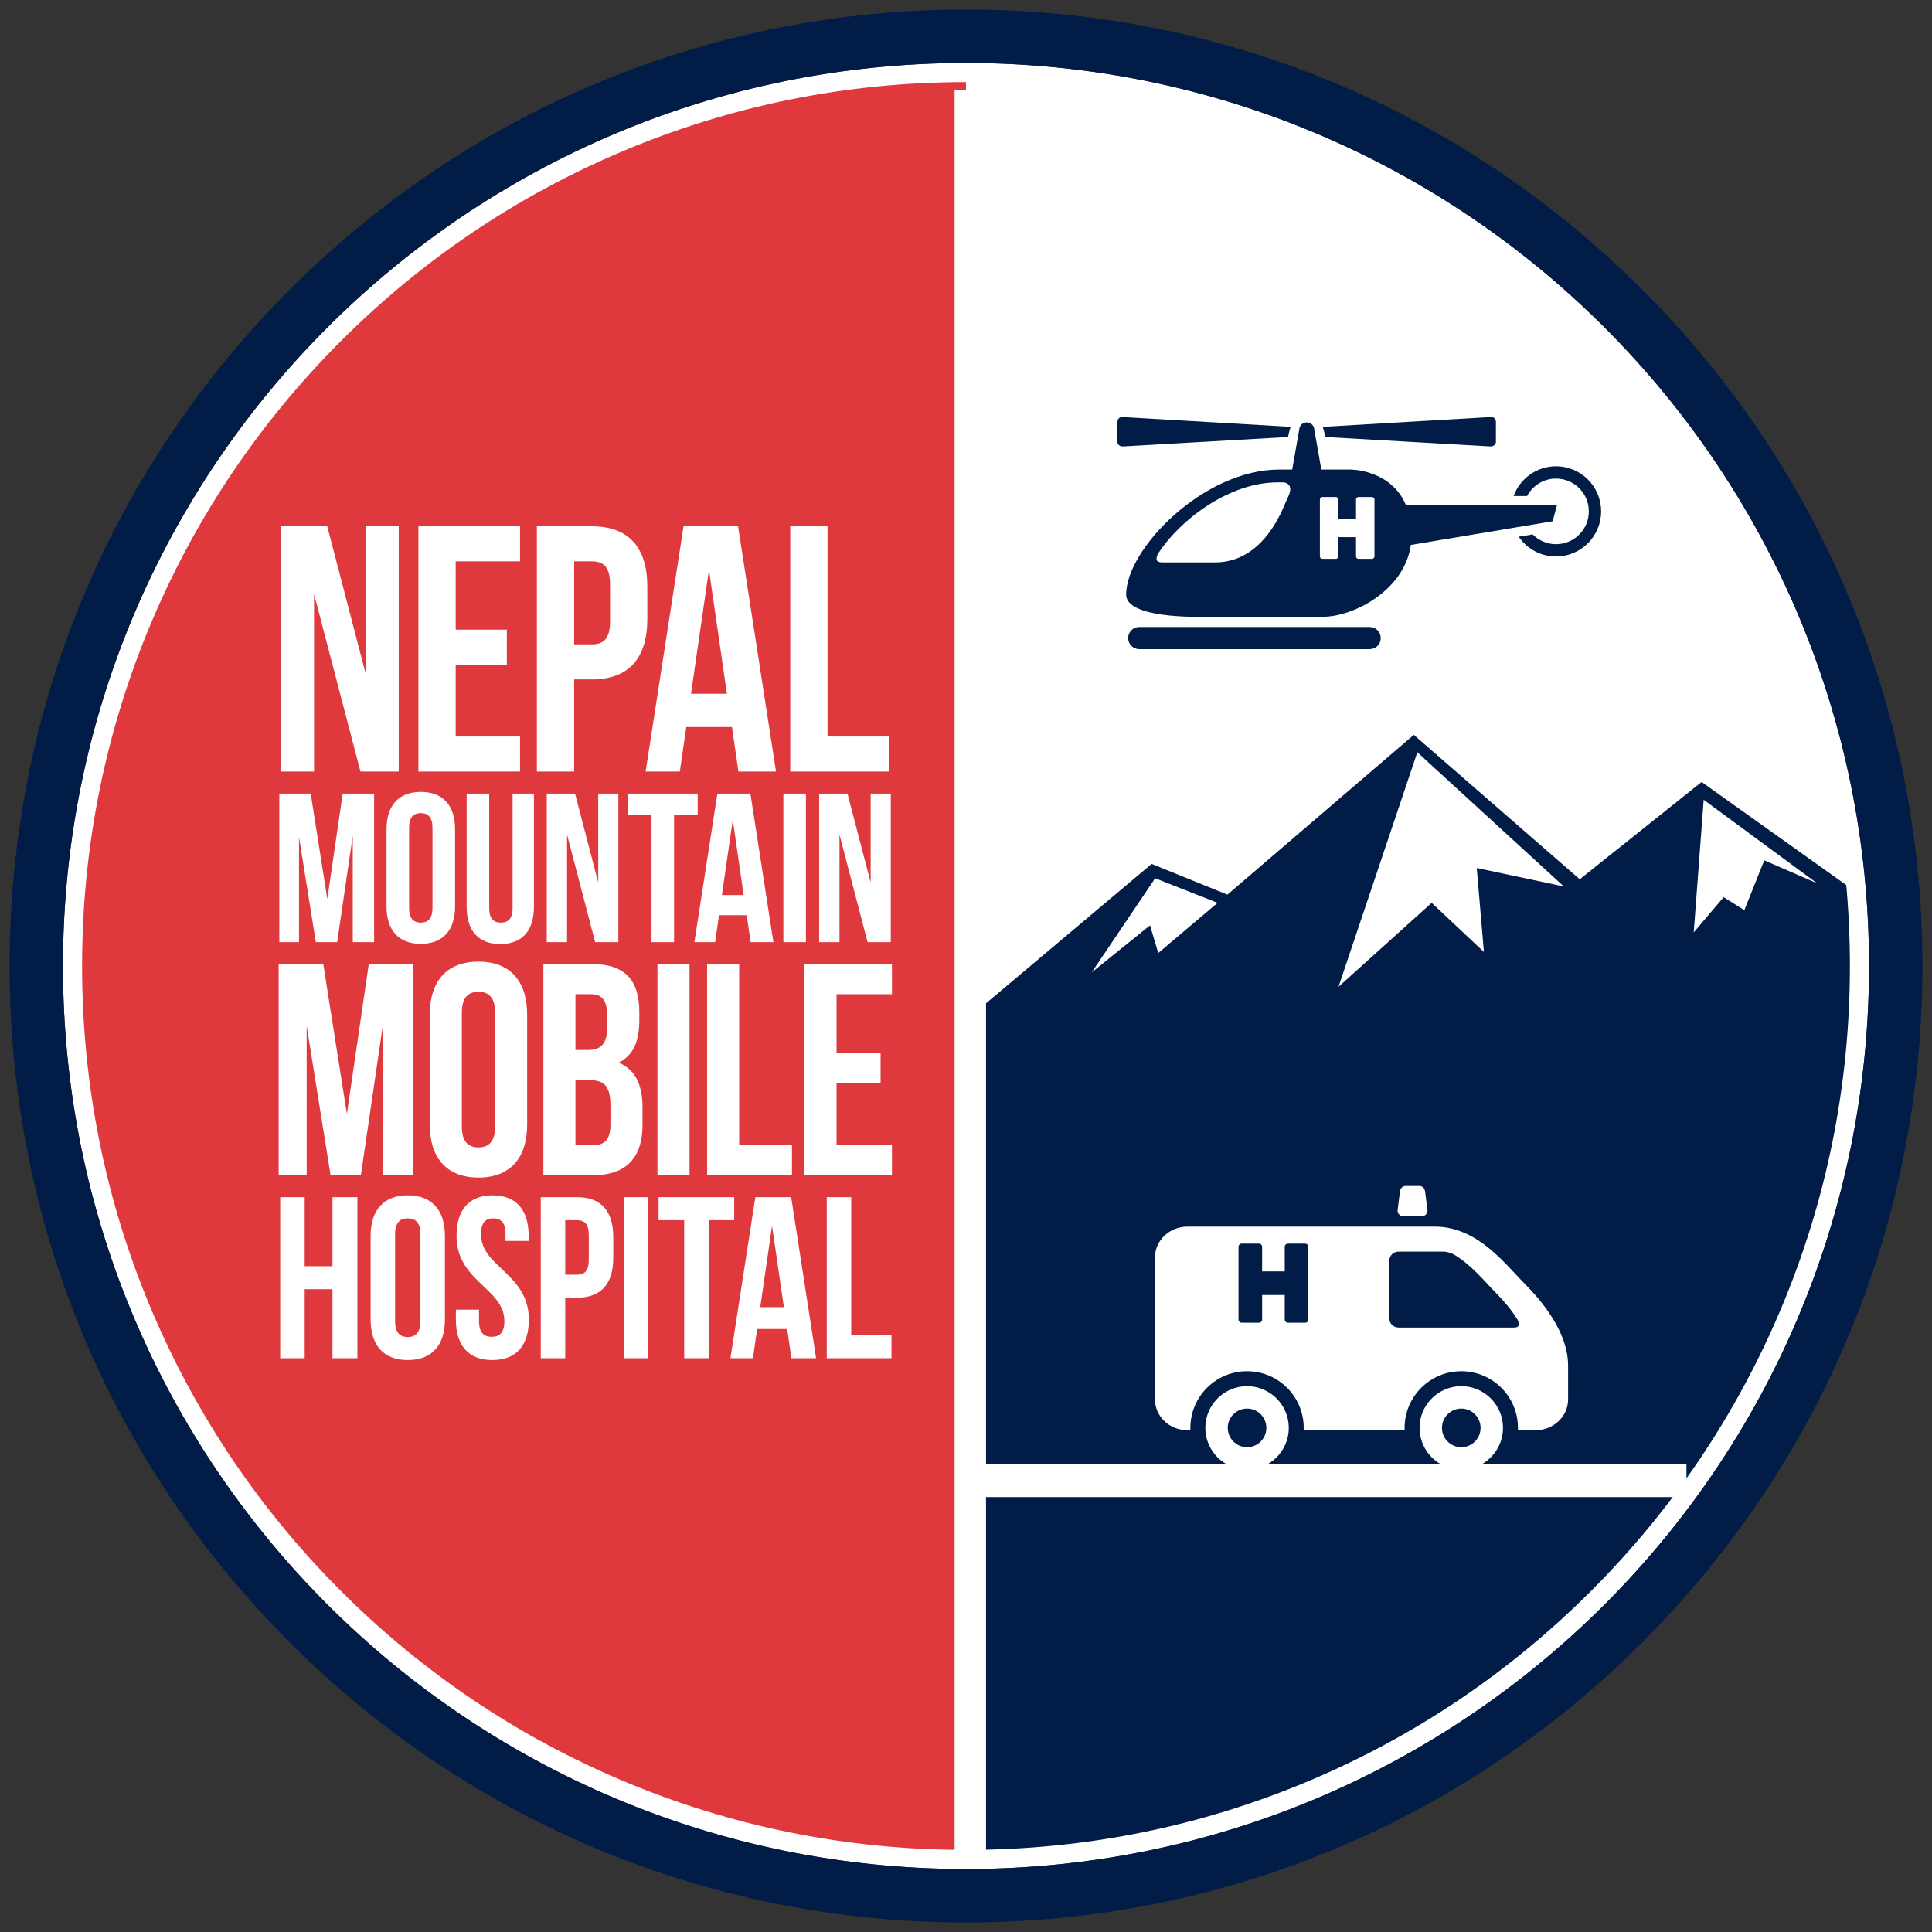 <?xml version="1.0" encoding="utf-8"?>
<!-- Generator: Adobe Illustrator 16.0.3, SVG Export Plug-In . SVG Version: 6.00 Build 0)  -->
<!DOCTYPE svg PUBLIC "-//W3C//DTD SVG 1.1//EN" "http://www.w3.org/Graphics/SVG/1.1/DTD/svg11.dtd">
<svg version="1.1" id="Layer_1" xmlns="http://www.w3.org/2000/svg" xmlns:xlink="http://www.w3.org/1999/xlink" x="0px" y="0px"
	 width="505px" height="505px" viewBox="0 0 505 505" enable-background="new 0 0 505 505" xml:space="preserve">
<rect x="0" y="0" width="505" height="505" fill="#333333" stroke="none"/>
<g>
	<g>
		<path fill="#E0393D" d="M19.364,252.5c0,128.756,104.38,233.133,233.136,233.133V19.365
			C123.744,19.365,19.364,123.744,19.364,252.5z"/>
		<path fill="#FFFFFF" d="M252.5,19.365v466.268c128.757,0,233.135-104.377,233.135-233.133
			C485.635,123.744,381.257,19.365,252.5,19.365z"/>
	</g>
	<path fill="#001C47" d="M487.369,234.749l-42.589-30.347l-31.859,25.43l-43.367-37.744l-48.727,41.762l-19.809-8.029l-42.22,35.536
		l-1.062,0.893v224.111c0.354,0,0.707,0.014,1.062,0.014c126.818,0,229.625-102.807,229.625-229.629
		c0-6.831-0.315-13.585-0.901-20.266"/>
	<polygon fill="#FFFFFF" points="285.34,254.195 300.603,241.88 302.745,249.11 318.27,235.993 301.94,229.568 	"/>
	<polygon fill="#FFFFFF" points="349.862,257.941 374.221,235.993 387.876,248.843 386.004,226.889 408.761,231.709 
		370.474,196.636 	"/>
	<path fill="#001C47" d="M294.889,166.782c0,1.598,1.295,2.892,2.893,2.892h60.225c1.602,0,2.898-1.294,2.898-2.892l0,0
		c0-1.6-1.297-2.895-2.898-2.895h-60.225C296.184,163.887,294.889,165.182,294.889,166.782L294.889,166.782z"/>
	<path fill="#001C47" d="M339.596,112.322h0.003c0.032-1.062,0.899-1.91,1.97-1.91c1.068,0,1.938,0.849,1.97,1.91h0.005
		l1.927,10.979h-7.803L339.596,112.322z"/>
	<g>
		<path fill="#001C47" d="M406.725,142.24c4.728,0,8.573-3.847,8.573-8.571c0-4.729-3.846-8.575-8.573-8.575
			c-3.28,0-6.136,1.852-7.577,4.566h-3.508c1.645-4.533,5.994-7.781,11.085-7.781c6.501,0,11.79,5.289,11.79,11.79
			c0,6.498-5.289,11.786-11.79,11.786c-4.049,0-7.626-2.051-9.747-5.171l3.643-0.604C402.176,141.257,404.339,142.24,406.725,142.24
			z"/>
	</g>
	<path fill="#001C47" d="M337.365,111.578l-44.044-2.573c0,0-1.245-0.041-1.245,1.365c0,1.409,0,5.065,0,5.065
		s-0.08,1.366,1.688,1.245c1.769-0.119,42.917-2.452,42.917-2.452S336.924,112.743,337.365,111.578z"/>
	<path fill="#001C47" d="M345.724,111.578l44.045-2.573c0,0,1.247-0.041,1.247,1.365c0,1.409,0,5.065,0,5.065
		s0.079,1.366-1.689,1.245c-1.768-0.119-42.919-2.452-42.919-2.452S346.165,112.743,345.724,111.578z"/>
	<g>
		<path fill="#001C47" d="M294.354,155.421c0,6.32,19.182,5.785,19.182,5.785h32.362c7.839,0,21.235-6.876,22.876-18.774
			l37.071-6.181l1.125-4.218h-39.471c-3.925-9.367-14.527-9.299-14.527-9.299h-18.581
			C314.581,122.734,294.354,143.472,294.354,155.421z M345.001,130.557c0-0.354,0.288-0.641,0.646-0.641h3.533
			c0.354,0,0.645,0.287,0.645,0.641v5.026h4.622v-5.026c0-0.354,0.286-0.641,0.642-0.641h3.535c0.354,0,0.645,0.287,0.645,0.641
			v14.871c0,0.354-0.29,0.644-0.645,0.644h-3.535c-0.355,0-0.642-0.29-0.642-0.644v-5.023h-4.622v5.023
			c0,0.354-0.29,0.644-0.645,0.644h-3.533c-0.358,0-0.646-0.29-0.646-0.644V130.557z M302.304,146.138
			c0-0.938,0.463-1.528,0.463-1.528c5.808-8.909,18.642-18.518,31.106-18.518h1.524c0,0,1.266-0.007,1.728,1.038
			c0.462,1.042-0.323,2.532-1.105,4.239c-0.784,1.709-5.747,15.633-18.387,15.633h-13.804
			C303.829,147.001,302.304,147.063,302.304,146.138z"/>
	</g>
	<g>
		<path fill="#FFFFFF" d="M371.055,373.234c0-6.014,4.89-10.904,10.907-10.904c6.011,0,10.904,4.891,10.904,10.904
			c0,6.018-4.894,10.908-10.904,10.908C375.944,384.143,371.055,379.252,371.055,373.234z M376.912,373.234
			c0,2.785,2.267,5.047,5.05,5.047c2.781,0,5.043-2.262,5.043-5.047c0-2.779-2.262-5.047-5.043-5.047
			C379.179,368.188,376.912,370.455,376.912,373.234z"/>
		<path fill="#FFFFFF" d="M315.057,373.234c0-6.014,4.894-10.904,10.907-10.904c6.015,0,10.907,4.891,10.907,10.904
			c0,6.018-4.893,10.908-10.907,10.908C319.95,384.143,315.057,379.252,315.057,373.234z M320.917,373.234
			c0,2.785,2.263,5.047,5.047,5.047s5.047-2.262,5.047-5.047c0-2.779-2.263-5.047-5.047-5.047S320.917,370.455,320.917,373.234z"/>
		<g>
			<path fill="#FFFFFF" d="M301.894,328.662v37.145c0,4.436,3.807,8.035,8.505,8.035h0.767c-0.01-0.201-0.017-0.402-0.017-0.607
				c0-8.182,6.634-14.813,14.815-14.813s14.813,6.631,14.813,14.813c0,0.205-0.007,0.406-0.018,0.607h26.405
				c-0.011-0.201-0.018-0.402-0.018-0.607c0-8.182,6.635-14.813,14.815-14.813c8.179,0,14.81,6.631,14.81,14.813
				c0,0.205-0.004,0.406-0.014,0.607h4.617c4.698,0,8.505-3.6,8.505-8.035c0,0,0-0.586,0-8.9c0-7.422-5.115-15.045-10.873-20.854
				c-5.653-5.701-12.734-15.43-24.003-15.43h-64.605C305.7,320.623,301.894,324.223,301.894,328.662z M363.16,329.463
				c0-1.275,1.094-2.307,2.439-2.307h11.66c1.404,0,2.784,0.76,2.784,0.76c4.61,2.723,8.106,7.141,11.108,10.174
				c2.004,2.021,3.915,4.311,5.448,6.748c0,0,1.292,2.166-0.783,2.166H365.6c-1.346,0-2.439-1.035-2.439-2.311V329.463z
				 M323.732,325.898c0-0.453,0.367-0.822,0.821-0.822h4.524c0.453,0,0.825,0.369,0.825,0.822v6.43h5.911v-6.43
				c0-0.453,0.368-0.822,0.821-0.822h4.525c0.453,0,0.821,0.369,0.821,0.822v19.023c0,0.457-0.368,0.824-0.821,0.824h-4.525
				c-0.453,0-0.821-0.367-0.821-0.824v-6.426h-5.911v6.426c0,0.457-0.372,0.824-0.825,0.824h-4.524
				c-0.454,0-0.821-0.367-0.821-0.824V325.898z"/>
		</g>
		<path fill="#FFFFFF" d="M365.31,316.43c0,0.811,0.654,1.465,1.466,1.465h4.89c0.808,0,1.465-0.654,1.465-1.465l-0.63-4.959
			c-0.105-0.83-0.658-1.469-1.466-1.469h-3.649c-0.811,0-1.366,0.668-1.465,1.469L365.31,316.43z"/>
	</g>
	<g>
		<g>
			<path fill="#FFFFFF" d="M252.5,21.457c31.193,0,61.45,6.108,89.931,18.154c27.512,11.637,52.221,28.296,73.44,49.517
				s37.88,45.93,49.516,73.441c12.047,28.48,18.154,58.738,18.154,89.93c0,31.194-6.107,61.451-18.154,89.932
				c-11.636,27.512-28.296,52.221-49.516,73.441c-21.22,21.22-45.929,37.88-73.44,49.516c-28.48,12.047-58.737,18.154-89.931,18.154
				c-31.193,0-61.45-6.107-89.931-18.154c-27.512-11.637-52.221-28.296-73.441-49.516c-21.22-21.221-37.88-45.93-49.517-73.441
				C27.565,313.95,21.457,283.693,21.457,252.5c0-31.192,6.108-61.449,18.154-89.93c11.637-27.512,28.296-52.221,49.517-73.441
				s45.93-37.88,73.441-49.517C191.05,27.565,221.307,21.457,252.5,21.457 M252.5,16.457
				c-130.363,0-236.043,105.681-236.043,236.042c0,130.366,105.68,236.043,236.043,236.043
				c130.363,0,236.041-105.678,236.041-236.043C488.541,122.138,382.863,16.457,252.5,16.457L252.5,16.457z"/>
		</g>
		<path fill="#001C47" d="M252.5,16.457c130.363,0,236.041,105.681,236.041,236.042c0,130.366-105.678,236.043-236.041,236.043
			c-130.363,0-236.043-105.678-236.043-236.043C16.457,122.138,122.137,16.457,252.5,16.457 M252.5,2.5
			c-66.778,0-129.559,26.005-176.777,73.224S2.5,185.723,2.5,252.5c0,66.778,26.004,129.557,73.223,176.778
			C122.941,476.494,185.722,502.5,252.5,502.5c66.776,0,129.558-26.006,176.774-73.223c47.22-47.219,73.223-110,73.223-176.778
			c0-66.777-26.003-129.557-73.223-176.776C382.058,28.505,319.276,2.5,252.5,2.5L252.5,2.5z"/>
	</g>
	<rect x="249.519" y="23.499" fill="#FFFFFF" width="6.979" height="461.744"/>
	<rect x="252.401" y="382.598" fill="#FFFFFF" width="188.418" height="8.725"/>
	<g>
		<path fill="#FFFFFF" d="M82.086,155.243v46.433H73.32v-64.108H85.54l10.006,38.374v-38.374h8.677v64.108H94.218L82.086,155.243z"
			/>
		<path fill="#FFFFFF" d="M119.11,164.584h13.371v9.158H119.11v18.774h16.824v9.158H109.37v-64.108h26.564v9.157H119.11V164.584z"/>
		<path fill="#FFFFFF" d="M169.202,153.412v8.334c0,10.257-4.782,15.843-14.521,15.843h-4.604v24.087h-9.741v-64.108h14.345
			C164.42,137.567,169.202,143.155,169.202,153.412z M150.078,146.724v21.707h4.604c3.1,0,4.782-1.466,4.782-6.045v-9.616
			c0-4.579-1.683-6.046-4.782-6.046H150.078z"/>
		<path fill="#FFFFFF" d="M202.843,201.675h-9.827l-1.682-11.631h-11.953l-1.682,11.631h-8.944l9.917-64.108h14.255L202.843,201.675
			z M180.621,181.344h9.384l-4.691-32.421L180.621,181.344z"/>
		<path fill="#FFFFFF" d="M206.565,137.567h9.74v54.95h16.027v9.158h-25.768V137.567z"/>
		<path fill="#FFFFFF" d="M85.558,235.007l4.022-27.567h8.206v38.827h-5.578v-27.845l-4.075,27.845h-5.578l-4.397-27.456v27.456
			H73.01V207.44h8.204L85.558,235.007z"/>
		<path fill="#FFFFFF" d="M101.033,216.758c0-6.212,3.166-9.762,8.957-9.762s8.957,3.55,8.957,9.762v20.19
			c0,6.212-3.166,9.762-8.957,9.762s-8.957-3.55-8.957-9.762V216.758z M106.933,237.337c0,2.772,1.181,3.827,3.057,3.827
			s3.055-1.055,3.055-3.827V216.37c0-2.772-1.179-3.826-3.055-3.826s-3.057,1.054-3.057,3.826V237.337z"/>
		<path fill="#FFFFFF" d="M127.874,207.44v29.952c0,2.773,1.179,3.772,3.056,3.772c1.876,0,3.059-0.999,3.059-3.772V207.44h5.574
			v29.563c0,6.214-3,9.764-8.793,9.764c-5.792,0-8.794-3.55-8.794-9.764V207.44H127.874z"/>
		<path fill="#FFFFFF" d="M148.22,218.145v28.122h-5.309V207.44h7.4l6.059,23.241V207.44h5.256v38.827h-6.06L148.22,218.145z"/>
		<path fill="#FFFFFF" d="M164.129,207.44h18.235v5.546h-6.168v33.281h-5.898v-33.281h-6.169V207.44z"/>
		<path fill="#FFFFFF" d="M202.154,246.267h-5.951l-1.021-7.045h-7.239l-1.019,7.045h-5.416l6.007-38.827h8.633L202.154,246.267z
			 M188.695,233.954h5.686l-2.842-19.636L188.695,233.954z"/>
		<path fill="#FFFFFF" d="M204.763,207.44h5.898v38.827h-5.898V207.44z"/>
		<path fill="#FFFFFF" d="M219.429,218.145v28.122h-5.309V207.44h7.4l6.059,23.241V207.44h5.256v38.827h-6.06L219.429,218.145z"/>
		<path fill="#FFFFFF" d="M90.674,291.168l5.718-39.182h11.661v55.184h-7.928v-39.572l-5.792,39.572h-7.926l-6.25-39.02v39.02H72.84
			v-55.184H84.5L90.674,291.168z"/>
		<path fill="#FFFFFF" d="M112.337,265.23c0-8.828,4.496-13.874,12.727-13.874c8.234,0,12.729,5.045,12.729,13.874v28.697
			c0,8.828-4.495,13.873-12.729,13.873c-8.231,0-12.727-5.045-12.727-13.873V265.23z M120.722,294.479
			c0,3.941,1.676,5.438,4.343,5.438c2.67,0,4.346-1.496,4.346-5.438V264.68c0-3.941-1.676-5.441-4.346-5.441
			c-2.667,0-4.343,1.5-4.343,5.441V294.479z"/>
		<path fill="#FFFFFF" d="M167.11,264.68v1.971c0,5.676-1.677,9.303-5.413,11.115c4.498,1.813,6.251,5.992,6.251,11.826v4.492
			c0,8.514-4.344,13.086-12.729,13.086h-13.185v-55.184h12.653C163.374,251.986,167.11,256.166,167.11,264.68z M150.417,259.871
			v14.584h3.278c3.125,0,5.031-1.42,5.031-5.836v-3.072c0-3.941-1.297-5.676-4.27-5.676H150.417z M150.417,282.338v16.949h4.802
			c2.821,0,4.346-1.34,4.346-5.438v-4.811c0-5.125-1.602-6.701-5.411-6.701H150.417z"/>
		<path fill="#FFFFFF" d="M171.851,251.986h8.384v55.184h-8.384V251.986z"/>
		<path fill="#FFFFFF" d="M184.831,251.986h8.384v47.301h13.795v7.883h-22.179V251.986z"/>
		<path fill="#FFFFFF" d="M218.665,275.244h11.509v7.881h-11.509v16.162h14.482v7.883h-22.866v-55.184h22.866v7.885h-14.482V275.244
			z"/>
		<path fill="#FFFFFF" d="M79.64,355.023h-6.396v-42.1h6.396v18.045h7.268v-18.045h6.513v42.1h-6.513v-18.041H79.64V355.023z"/>
		<path fill="#FFFFFF" d="M96.875,323.029c0-6.734,3.431-10.584,9.711-10.584c6.278,0,9.709,3.85,9.709,10.584v21.891
			c0,6.736-3.432,10.586-9.709,10.586c-6.28,0-9.711-3.85-9.711-10.586V323.029z M103.271,345.342c0,3.006,1.281,4.148,3.315,4.148
			c2.034,0,3.313-1.143,3.313-4.148v-22.732c0-3.008-1.279-4.15-3.313-4.15c-2.035,0-3.315,1.143-3.315,4.15V345.342z"/>
		<path fill="#FFFFFF" d="M128.756,312.445c6.222,0,9.42,3.85,9.42,10.584v1.324h-6.046v-1.744c0-3.008-1.164-4.15-3.198-4.15
			c-2.035,0-3.2,1.143-3.2,4.15c0,8.658,12.502,10.283,12.502,22.311c0,6.736-3.256,10.586-9.536,10.586
			c-6.28,0-9.536-3.85-9.536-10.586v-2.586h6.045v3.008c0,3.006,1.281,4.09,3.315,4.09c2.036,0,3.315-1.084,3.315-4.09
			c0-8.66-12.502-10.285-12.502-22.313C119.336,316.295,122.534,312.445,128.756,312.445z"/>
		<path fill="#FFFFFF" d="M160.301,323.328v5.475c0,6.736-3.141,10.404-9.536,10.404h-3.024v15.816h-6.395v-42.1h9.419
			C157.16,312.924,160.301,316.594,160.301,323.328z M147.74,318.939v14.254h3.024c2.036,0,3.14-0.963,3.14-3.969v-6.316
			c0-3.008-1.104-3.969-3.14-3.969H147.74z"/>
		<path fill="#FFFFFF" d="M163.081,312.924h6.396v42.1h-6.396V312.924z"/>
		<path fill="#FFFFFF" d="M172.145,312.924h19.769v6.016h-6.686v36.084h-6.394v-36.084h-6.689V312.924z"/>
		<path fill="#FFFFFF" d="M213.317,355.023h-6.454l-1.104-7.637h-7.85l-1.104,7.637h-5.875l6.514-42.1h9.36L213.317,355.023z
			 M198.724,341.674h6.164l-3.082-21.291L198.724,341.674z"/>
		<path fill="#FFFFFF" d="M216.104,312.924h6.396v36.088h10.521v6.012h-16.918V312.924z"/>
	</g>
	<polygon fill="#FFFFFF" points="445.324,209.051 474.986,230.896 461.155,224.884 455.945,237.91 450.534,234.504 442.718,243.723 
			"/>
</g>
</svg>
